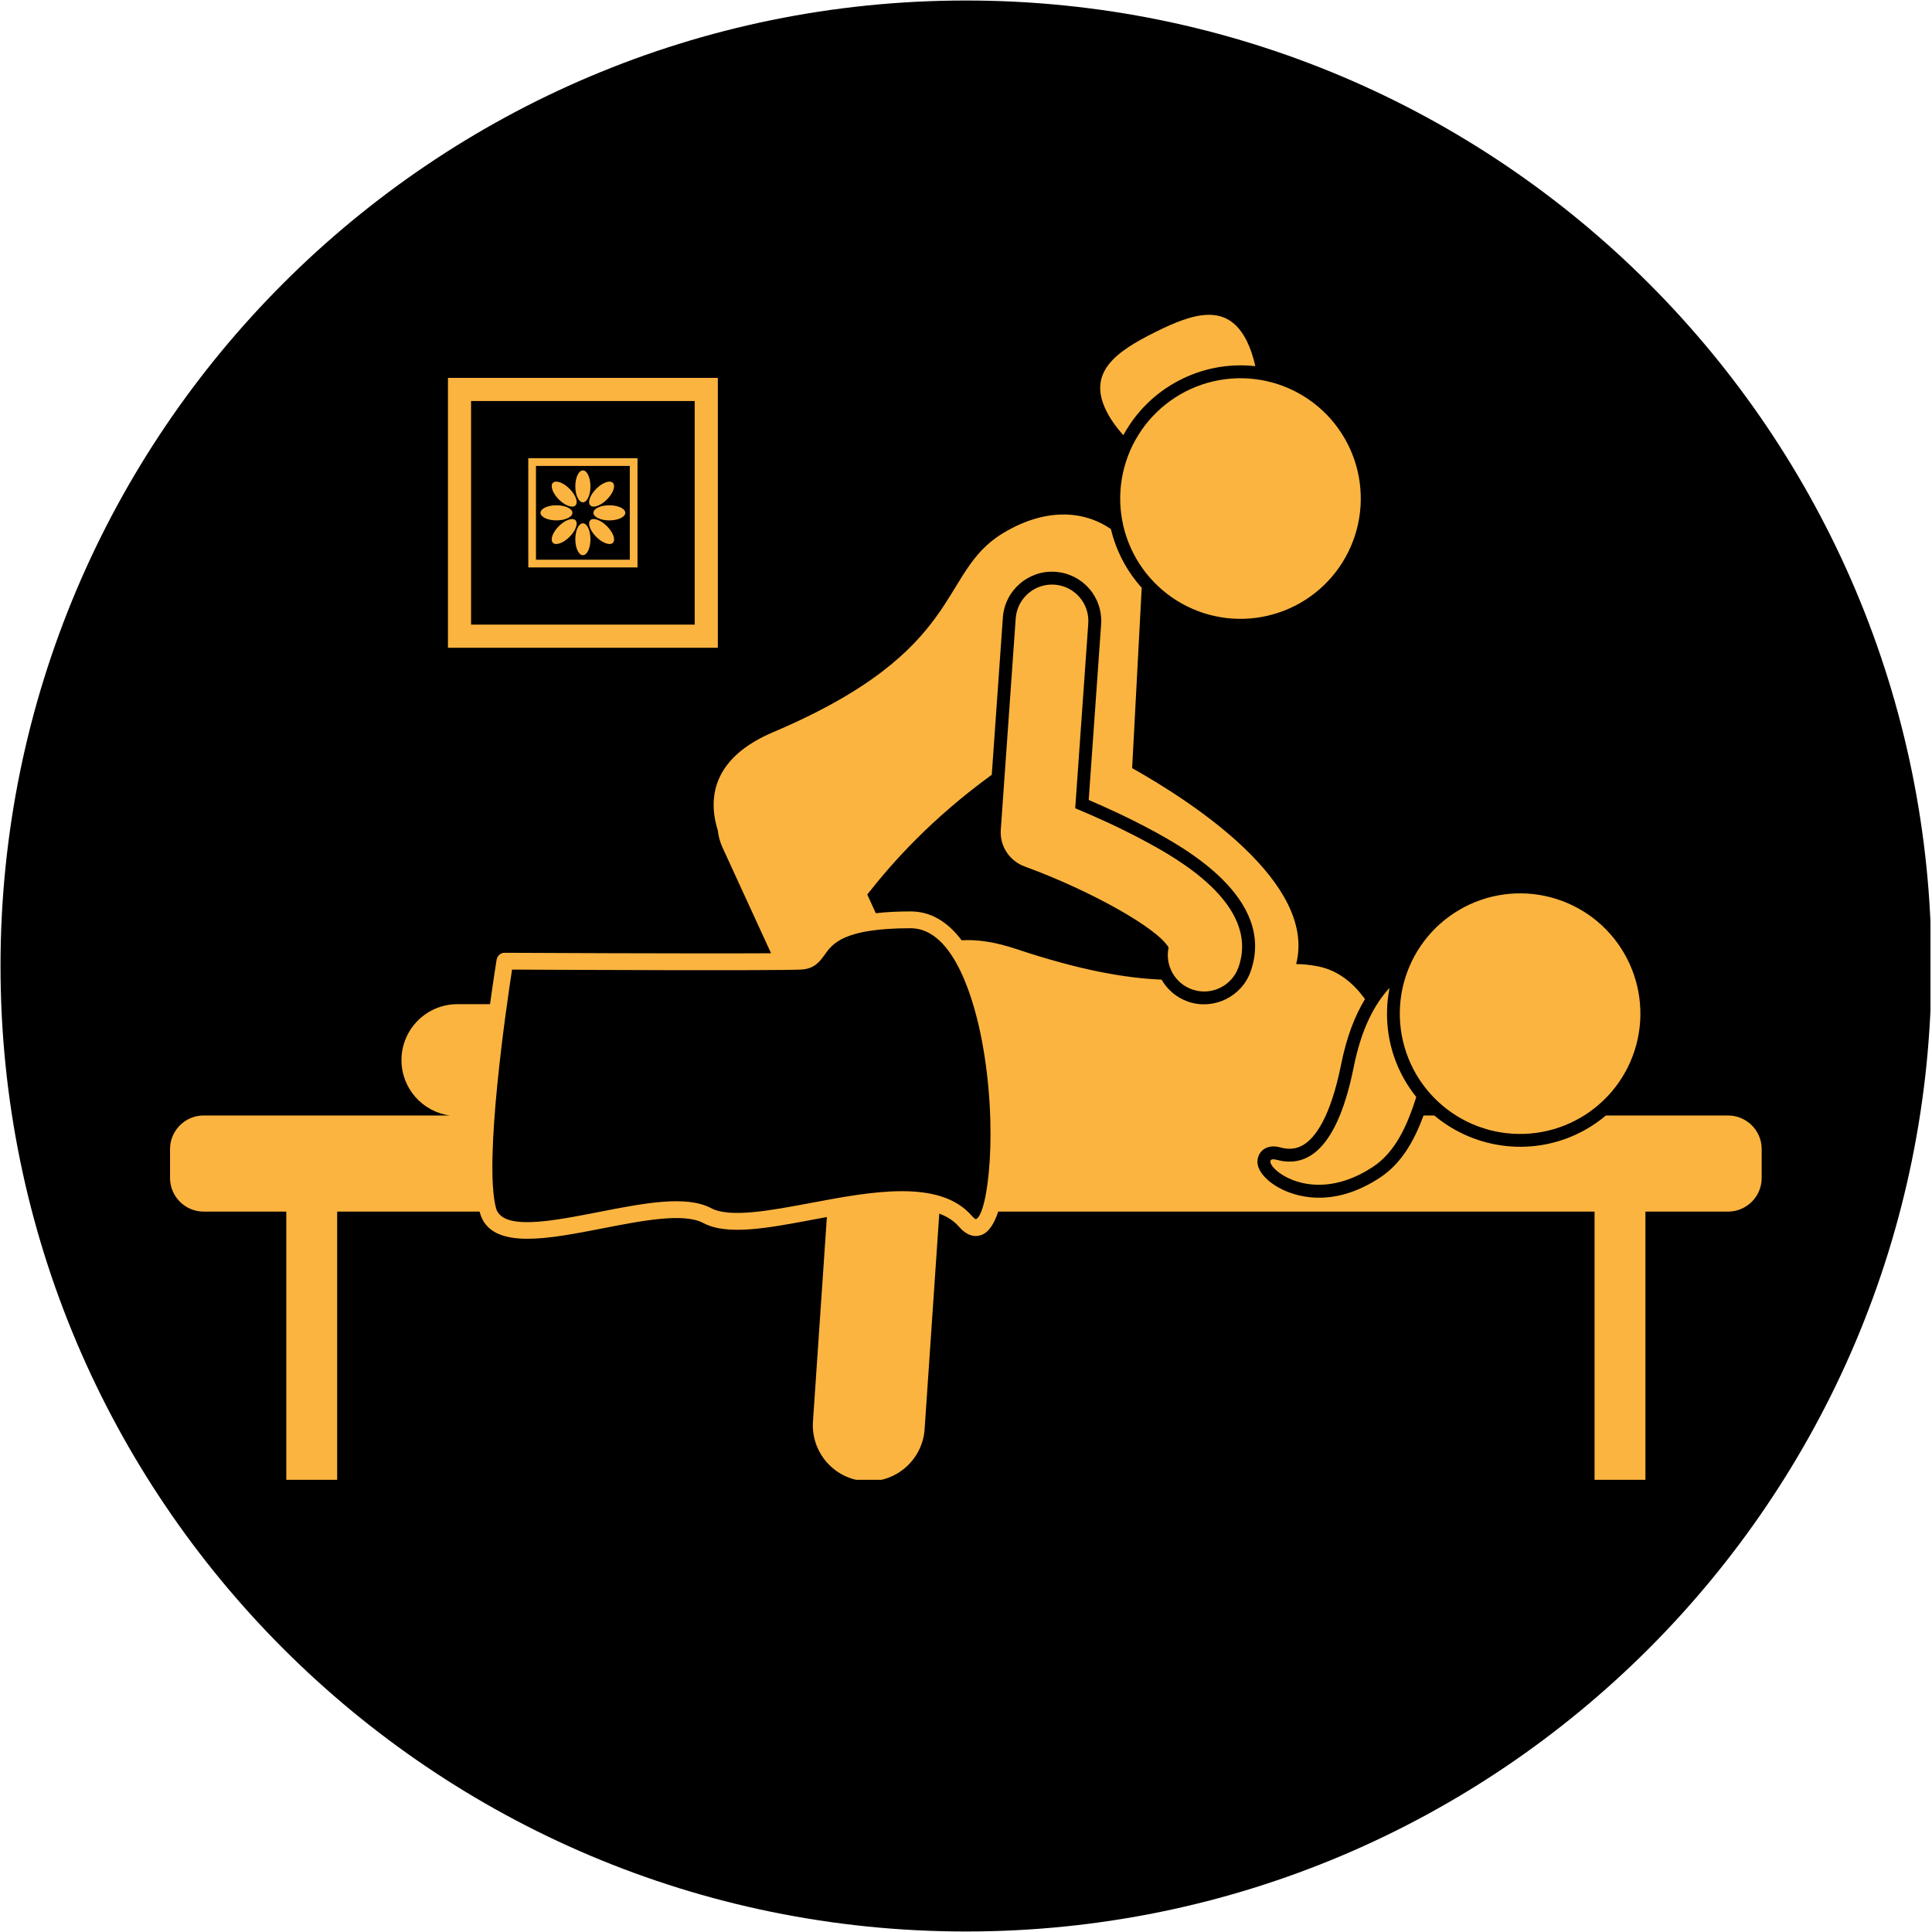 <svg xmlns="http://www.w3.org/2000/svg" xmlns:xlink="http://www.w3.org/1999/xlink" width="300" viewBox="0 0 224.88 225" height="300" preserveAspectRatio="xMidYMid meet"><defs><clipPath id="e42fdfacd5"><path d="M 0 0.059 L 224.762 0.059 L 224.762 224.938 L 0 224.938 Z M 0 0.059 " clip-rule="nonzero"></path></clipPath><clipPath id="cf2c4ceea6"><path d="M 112.441 0.059 C 50.34 0.059 0 50.402 0 112.5 C 0 174.598 50.34 224.941 112.441 224.941 C 174.539 224.941 224.879 174.598 224.879 112.5 C 224.879 50.402 174.539 0.059 112.441 0.059 Z M 112.441 0.059 " clip-rule="nonzero"></path></clipPath><clipPath id="4472bd17bf"><path d="M 19.621 59 L 205.52 59 L 205.52 172.34 L 19.621 172.34 Z M 19.621 59 " clip-rule="nonzero"></path></clipPath></defs><g clip-path="url(#e42fdfacd5)"><g clip-path="url(#cf2c4ceea6)"><path fill="#000000" d="M 0 0.059 L 224.879 0.059 L 224.879 224.941 L 0 224.941 Z M 0 0.059 " fill-opacity="1" fill-rule="nonzero"></path></g></g><path fill="#fcb440" d="M 52.109 75.438 L 83.539 75.438 L 83.539 44.008 L 52.109 44.008 Z M 54.801 46.703 L 80.844 46.703 L 80.844 72.742 L 54.801 72.742 Z M 54.801 46.703 " fill-opacity="1" fill-rule="nonzero"></path><path fill="#fcb440" d="M 61.465 66.082 L 74.184 66.082 L 74.184 53.363 L 61.465 53.363 Z M 62.359 54.262 L 73.285 54.262 L 73.285 65.184 L 62.359 65.184 Z M 62.359 54.262 " fill-opacity="1" fill-rule="nonzero"></path><path fill="#fcb440" d="M 67.824 58.5 C 68.309 58.5 68.703 57.668 68.703 56.641 C 68.703 55.617 68.309 54.781 67.824 54.781 C 67.336 54.781 66.941 55.613 66.941 56.641 C 66.941 57.668 67.336 58.5 67.824 58.5 Z M 67.824 58.5 " fill-opacity="1" fill-rule="nonzero"></path><path fill="#fcb440" d="M 67.824 60.945 C 67.336 60.945 66.941 61.777 66.941 62.805 C 66.941 63.832 67.34 64.66 67.824 64.66 C 68.309 64.66 68.703 63.832 68.703 62.805 C 68.703 61.777 68.309 60.945 67.824 60.945 Z M 67.824 60.945 " fill-opacity="1" fill-rule="nonzero"></path><path fill="#fcb440" d="M 66.957 58.859 C 67.305 58.516 66.992 57.648 66.266 56.922 C 65.543 56.195 64.676 55.887 64.332 56.23 C 63.988 56.574 64.297 57.441 65.023 58.168 C 65.75 58.891 66.613 59.203 66.957 58.859 Z M 66.957 58.859 " fill-opacity="1" fill-rule="nonzero"></path><path fill="#fcb440" d="M 68.688 60.586 C 68.344 60.93 68.652 61.797 69.379 62.523 C 70.105 63.25 70.973 63.559 71.316 63.215 C 71.66 62.871 71.352 62.004 70.625 61.277 C 69.898 60.555 69.031 60.242 68.688 60.586 Z M 68.688 60.586 " fill-opacity="1" fill-rule="nonzero"></path><path fill="#fcb440" d="M 66.602 59.723 C 66.602 59.238 65.77 58.844 64.742 58.844 C 63.715 58.844 62.887 59.238 62.887 59.723 C 62.887 60.211 63.715 60.605 64.742 60.605 C 65.77 60.602 66.602 60.207 66.602 59.723 Z M 66.602 59.723 " fill-opacity="1" fill-rule="nonzero"></path><path fill="#fcb440" d="M 70.906 58.844 C 69.879 58.844 69.047 59.238 69.047 59.723 C 69.047 60.211 69.879 60.605 70.906 60.605 C 71.93 60.605 72.762 60.211 72.762 59.723 C 72.762 59.238 71.93 58.844 70.906 58.844 Z M 70.906 58.844 " fill-opacity="1" fill-rule="nonzero"></path><path fill="#fcb440" d="M 66.957 60.59 C 66.613 60.242 65.75 60.555 65.023 61.277 C 64.297 62.004 63.988 62.871 64.332 63.215 C 64.676 63.559 65.543 63.25 66.266 62.523 C 66.992 61.797 67.305 60.93 66.957 60.59 Z M 66.957 60.59 " fill-opacity="1" fill-rule="nonzero"></path><path fill="#fcb440" d="M 68.688 58.859 C 69.031 59.203 69.898 58.895 70.625 58.168 C 71.352 57.441 71.66 56.574 71.316 56.23 C 70.973 55.887 70.105 56.195 69.379 56.922 C 68.656 57.648 68.344 58.516 68.688 58.859 Z M 68.688 58.859 " fill-opacity="1" fill-rule="nonzero"></path><g clip-path="url(#4472bd17bf)"><path fill="#fcb440" d="M 201.195 129.91 L 186.961 129.91 C 186.23 130.527 185.43 131.086 184.566 131.57 C 178.781 134.82 171.781 133.945 166.98 129.91 L 165.727 129.91 C 164.664 132.789 163.191 135.461 160.688 137.121 C 155.02 140.879 150.605 139.246 148.969 138.371 C 147.465 137.566 145.918 136.098 146.508 134.617 C 146.785 133.922 147.609 133.242 149.012 133.621 C 150.078 133.914 150.957 133.812 151.77 133.309 C 153.062 132.512 154.867 130.238 156.129 123.949 C 156.766 120.766 157.73 118.289 158.906 116.359 C 157.543 114.469 155.785 113.027 153.512 112.559 C 152.582 112.367 151.719 112.285 150.883 112.273 C 150.891 112.238 150.91 112.203 150.918 112.164 C 153.184 102.824 139.023 93.527 131.789 89.457 L 132.902 68.449 C 131.156 66.508 129.918 64.156 129.316 61.617 C 126.148 59.434 121.684 59.117 116.754 62.09 C 109.078 66.715 112.641 75.652 89.961 85.277 C 83.375 88.074 82.207 92.461 83.535 96.711 C 83.609 97.383 83.785 98.051 84.082 98.699 L 89.738 111.016 C 80.871 111.074 59.004 110.961 58.742 110.961 C 58.266 110.93 57.852 111.305 57.773 111.781 C 57.73 112.047 57.406 114.062 57.008 116.945 L 53.215 116.945 C 49.613 116.945 46.695 119.863 46.695 123.461 C 46.695 126.754 49.145 129.473 52.32 129.91 L 23.648 129.91 C 21.5 129.91 19.742 131.668 19.742 133.82 L 19.742 137.191 C 19.742 139.344 21.5 141.102 23.648 141.102 L 33.281 141.102 L 33.281 172.555 L 39.207 172.555 L 39.207 141.102 L 55.793 141.102 C 55.797 141.121 55.801 141.141 55.805 141.156 C 56.418 143.516 58.559 144.266 61.383 144.266 C 63.91 144.266 66.988 143.664 70.02 143.074 C 74.707 142.156 79.555 141.211 81.848 142.434 C 84.637 143.918 89.324 143.035 94.75 142.012 C 95.242 141.922 95.738 141.828 96.238 141.734 L 94.617 165.551 C 94.375 169.141 97.086 172.25 100.676 172.492 C 100.828 172.504 100.977 172.508 101.125 172.508 C 104.523 172.508 107.387 169.875 107.621 166.434 L 109.328 141.336 C 110.242 141.68 111.031 142.172 111.633 142.871 C 112.844 144.262 113.926 144.004 114.461 143.727 C 115.18 143.355 115.754 142.422 116.191 141.102 L 185.641 141.102 L 185.641 172.551 L 191.566 172.551 L 191.566 141.102 L 201.195 141.102 C 203.348 141.102 205.105 139.344 205.105 137.191 L 205.105 133.816 C 205.105 131.668 203.348 129.91 201.195 129.91 Z M 113.109 141.586 C 109.359 137.273 101.406 138.77 94.387 140.09 C 89.746 140.965 84.949 141.867 82.77 140.707 C 79.863 139.156 74.898 140.125 69.645 141.156 C 64.113 142.234 58.395 143.352 57.695 140.664 C 56.266 135.195 58.941 117.02 59.574 112.918 C 64.676 112.945 90.27 113.066 93.246 112.914 C 94.801 112.836 95.43 111.957 95.984 111.184 C 96.914 109.883 98.191 108.102 106.004 108.102 C 111.223 108.102 113.523 117.18 114.27 121.086 C 116.242 131.379 115.004 141.418 113.598 141.988 C 113.594 141.988 113.426 141.949 113.109 141.586 Z M 115.441 90.23 L 116.734 71.91 C 116.957 68.758 119.707 66.371 122.859 66.594 C 123.324 66.629 123.785 66.715 124.227 66.859 C 126.738 67.672 128.363 70.082 128.176 72.719 L 126.73 93.164 C 128.746 94.027 131.398 95.234 134.012 96.645 C 137.621 98.598 148.609 104.531 145.59 113.129 C 144.57 116.043 141.352 117.637 138.414 116.688 L 138.285 116.645 C 136.945 116.172 135.879 115.242 135.215 114.086 C 131.051 113.918 125.688 112.996 118.281 110.516 C 115.789 109.684 113.691 109.395 111.934 109.508 C 110.266 107.293 108.277 106.145 106.004 106.145 C 104.434 106.145 103.094 106.219 101.938 106.352 L 100.941 104.176 C 103.891 100.41 108.379 95.371 115.441 90.23 Z M 115.441 90.23 " fill-opacity="1" fill-rule="nonzero"></path></g><path fill="#fcb440" d="M 148.617 135.07 C 145.762 134.293 151.57 141.367 159.863 135.871 C 162.465 134.145 163.848 131.023 164.879 127.758 C 164.355 127.102 163.875 126.398 163.449 125.645 C 161.57 122.301 161.074 118.547 161.77 115.047 C 159.965 116.988 158.469 119.902 157.598 124.246 C 155.453 134.961 151.477 135.844 148.617 135.07 Z M 148.617 135.07 " fill-opacity="1" fill-rule="nonzero"></path><path fill="#fcb440" d="M 185.469 106.91 C 186.199 107.469 186.871 108.094 187.477 108.785 C 188.086 109.473 188.621 110.215 189.082 111.012 C 189.547 111.809 189.926 112.641 190.223 113.512 C 190.523 114.383 190.73 115.273 190.855 116.184 C 190.977 117.094 191.012 118.012 190.953 118.93 C 190.895 119.848 190.746 120.75 190.512 121.641 C 190.277 122.527 189.957 123.387 189.551 124.211 C 189.148 125.039 188.664 125.816 188.109 126.547 C 187.551 127.281 186.926 127.949 186.234 128.559 C 185.547 129.168 184.805 129.703 184.008 130.164 C 183.211 130.625 182.379 131.008 181.508 131.305 C 180.641 131.602 179.746 131.812 178.836 131.934 C 177.926 132.059 177.008 132.09 176.09 132.031 C 175.172 131.977 174.27 131.828 173.379 131.594 C 172.492 131.355 171.633 131.035 170.809 130.633 C 169.98 130.227 169.203 129.746 168.473 129.188 C 167.738 128.629 167.07 128.008 166.461 127.316 C 165.852 126.625 165.316 125.883 164.855 125.09 C 164.395 124.293 164.012 123.461 163.715 122.59 C 163.418 121.719 163.207 120.828 163.086 119.918 C 162.961 119.004 162.93 118.09 162.988 117.172 C 163.043 116.254 163.191 115.352 163.426 114.461 C 163.664 113.57 163.984 112.715 164.387 111.887 C 164.793 111.062 165.273 110.281 165.832 109.551 C 166.391 108.82 167.012 108.148 167.703 107.543 C 168.395 106.934 169.137 106.398 169.934 105.938 C 170.727 105.473 171.559 105.094 172.43 104.797 C 173.301 104.496 174.191 104.289 175.102 104.164 C 176.016 104.043 176.93 104.012 177.848 104.066 C 178.766 104.125 179.668 104.273 180.559 104.508 C 181.449 104.742 182.305 105.062 183.133 105.469 C 183.957 105.871 184.738 106.355 185.469 106.91 Z M 185.469 106.91 " fill-opacity="1" fill-rule="nonzero"></path><path fill="#fcb440" d="M 119.262 100.906 C 127.031 103.746 134.801 108.141 136.035 110.348 C 135.594 112.402 136.742 114.516 138.777 115.23 C 138.812 115.242 138.844 115.25 138.879 115.262 C 141.059 115.969 143.414 114.809 144.176 112.637 C 146.773 105.242 136.633 99.766 133.301 97.965 C 130.332 96.363 127.309 95.023 125.16 94.129 L 126.68 72.613 C 126.844 70.281 125.09 68.254 122.754 68.09 C 120.422 67.926 118.395 69.684 118.23 72.016 L 116.492 96.629 C 116.355 98.512 117.488 100.258 119.262 100.906 Z M 119.262 100.906 " fill-opacity="1" fill-rule="nonzero"></path><path fill="#fcb440" d="M 146.133 42.645 C 145.898 41.562 145.562 40.559 145.137 39.703 C 142.883 35.188 138.938 36.449 134.426 38.703 C 129.91 40.957 126.531 43.352 128.789 47.863 C 129.258 48.809 129.941 49.773 130.766 50.684 C 133.762 45.133 139.883 41.941 146.133 42.645 Z M 146.133 42.645 " fill-opacity="1" fill-rule="nonzero"></path><path fill="#fcb440" d="M 156.883 51.688 C 157.301 52.504 157.637 53.359 157.887 54.242 C 158.137 55.129 158.301 56.027 158.371 56.945 C 158.445 57.863 158.43 58.777 158.32 59.691 C 158.215 60.605 158.02 61.5 157.734 62.375 C 157.453 63.25 157.086 64.09 156.637 64.895 C 156.188 65.695 155.668 66.449 155.07 67.148 C 154.473 67.848 153.812 68.484 153.09 69.055 C 152.371 69.625 151.598 70.117 150.781 70.535 C 149.961 70.953 149.109 71.289 148.223 71.539 C 147.34 71.789 146.438 71.953 145.52 72.027 C 144.602 72.098 143.688 72.082 142.773 71.977 C 141.859 71.867 140.965 71.672 140.09 71.391 C 139.215 71.105 138.375 70.738 137.574 70.289 C 136.77 69.844 136.02 69.32 135.32 68.723 C 134.617 68.125 133.984 67.469 133.414 66.746 C 132.844 66.023 132.348 65.254 131.93 64.434 C 131.512 63.613 131.176 62.762 130.926 61.879 C 130.676 60.992 130.516 60.09 130.441 59.172 C 130.367 58.258 130.387 57.34 130.492 56.43 C 130.598 55.516 130.793 54.621 131.078 53.746 C 131.359 52.871 131.727 52.031 132.176 51.227 C 132.625 50.426 133.148 49.672 133.742 48.973 C 134.34 48.273 135 47.637 135.723 47.066 C 136.445 46.496 137.215 46.004 138.031 45.582 C 138.852 45.164 139.703 44.832 140.59 44.578 C 141.477 44.328 142.375 44.168 143.293 44.094 C 144.211 44.02 145.125 44.039 146.039 44.145 C 146.953 44.254 147.848 44.449 148.723 44.73 C 149.598 45.016 150.438 45.379 151.238 45.828 C 152.043 46.277 152.793 46.801 153.496 47.398 C 154.195 47.992 154.828 48.652 155.398 49.375 C 155.969 50.098 156.465 50.867 156.883 51.688 Z M 156.883 51.688 " fill-opacity="1" fill-rule="nonzero"></path></svg>